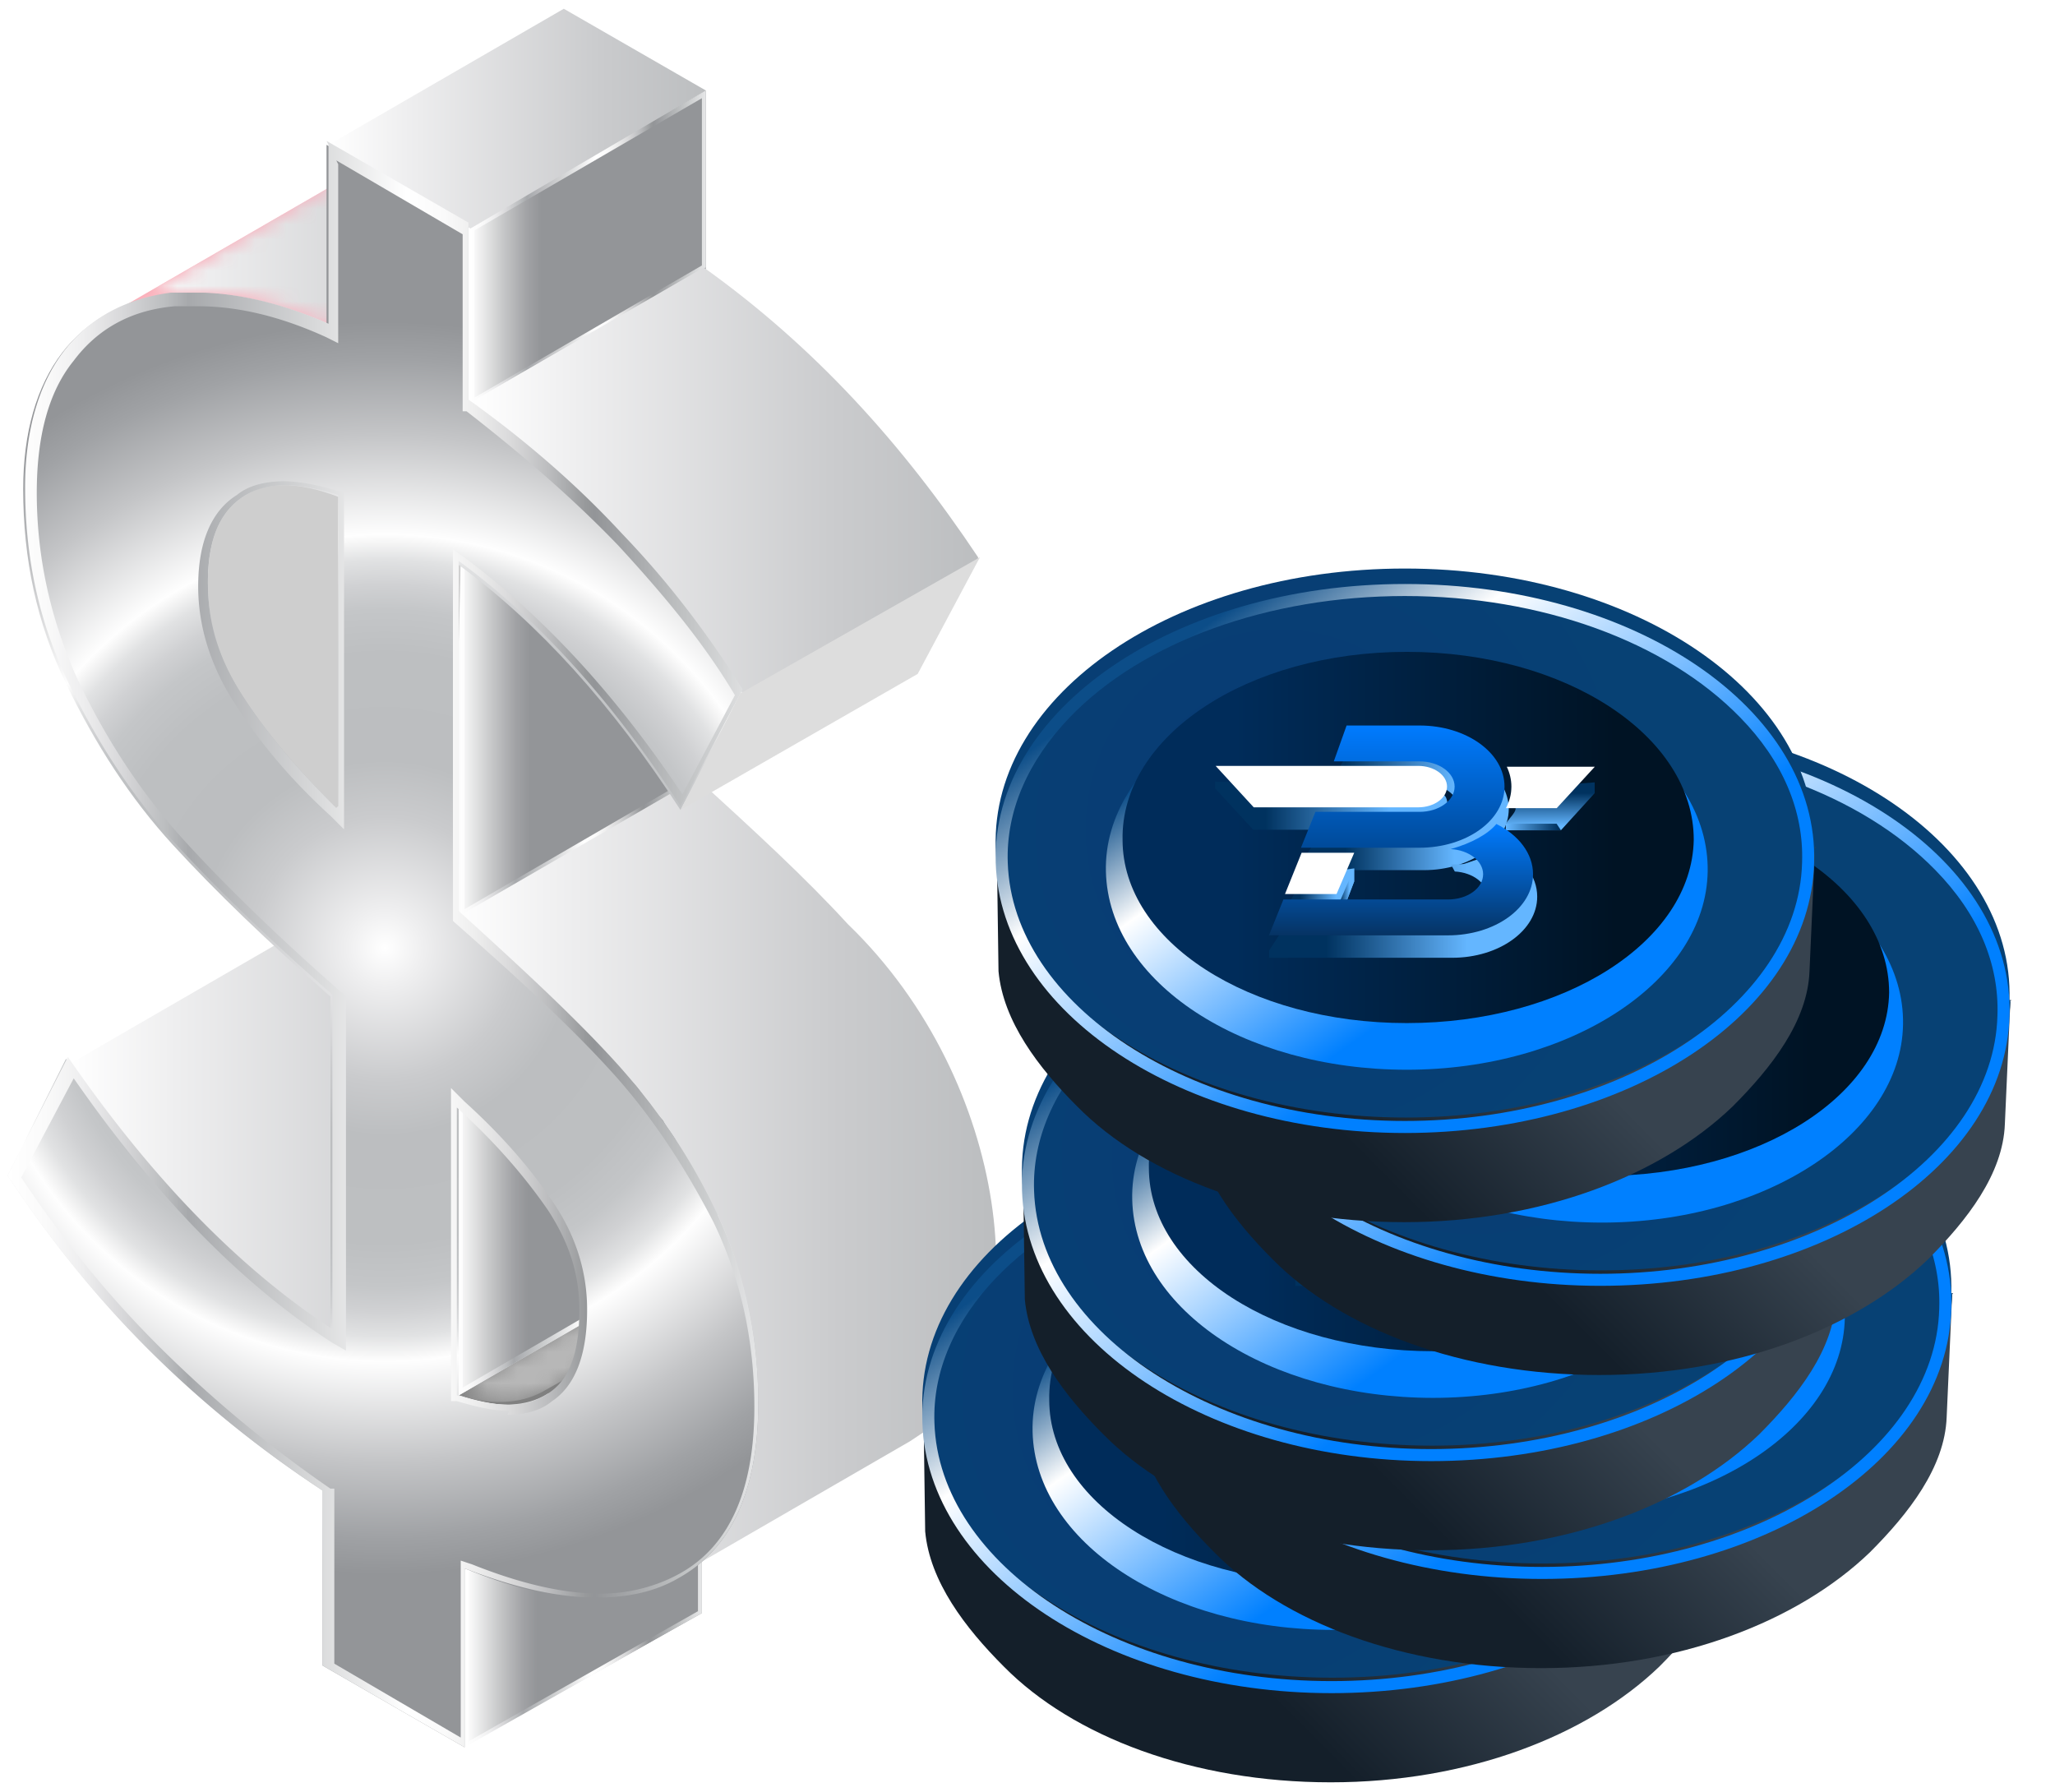 <svg width="133" height="116" fill="none" xmlns="http://www.w3.org/2000/svg"><path d="m30.035 101.46 15.387-8.638v11.579l-15.387 8.638V101.46z" fill="url(#a)"/><path d="M45.171 93.326v10.949l-14.847 8.423v-10.95l14.847-8.422zm.252-.504-15.35 8.674v11.579l15.35-8.674V92.822z" fill="url(#b)"/><path d="M19.119 84.512c.755.63 1.636 1.133 2.39 1.762l15.23-8.81c-.881-.503-1.636-1.133-2.391-1.762-.252-.252-.504-.378-.756-.63-.503-.377-1.132-.88-1.636-1.258-.63-.503-1.133-1.007-1.762-1.51l-1.888-1.888-.503-.504c-.504-.503-1.007-1.007-1.51-1.636l-.504-.503c-.63-.755-1.259-1.385-1.762-2.14 0-.126-.252-.252-.378-.503-.503-.63-1.006-1.259-1.51-2.014-.126-.252-.377-.504-.503-.63-.63-.755-1.133-1.636-1.762-2.517l-15.23 8.81c.63.882 1.133 1.763 1.763 2.518.125.252.377.503.503.63.503.628 1.007 1.384 1.51 2.013 0 .126.252.252.378.503.503.63 1.007 1.259 1.636 1.888l.252.252.503.503c.504.504 1.007 1.133 1.51 1.637l.504.503 1.888 1.888c.503.503 1.007.881 1.384 1.259 0 0 .252.125.252.251.504.504 1.133.881 1.636 1.259.252.252.504.377.756.63z" fill="url(#c)"/><path d="m50.46 81.491-15.247 8.91c-1.384.755-3.128.656-5.52-.1l15.23-8.81c2.39.755 4.279.755 5.537 0z" fill="gray"/><mask id="d" style="mask-type:luminance" maskUnits="userSpaceOnUse" x="29" y="81" width="22" height="10"><path d="m50.462 81.252-15.229 8.81c-1.384.755-3.146.755-5.538 0l15.23-8.81c2.39.755 4.279.755 5.537 0z" fill="#fff"/></mask><g mask="url(#d)"><path d="M44.924 81.49 29.695 90.3c2.392.756 4.301.446 5.56-.31l15.207-8.5c-1.384.756-3.146.756-5.538 0z" fill="#B7B7B7"/></g><path d="m29.694 71.68 15.23-8.81v18.627l-15.356 8.81.126-18.627z" fill="url(#e)"/><path d="M44.67 63.248v17.998l-14.725 8.558V71.806l14.726-8.558zm.252-.378-15.229 8.81v18.627l15.23-8.81V62.87z" fill="url(#f)"/><path d="m21.762 52.3 15.229-8.81-1.762-1.762c-.126-.252-.378-.377-.504-.63-.377-.377-.755-.88-1.132-1.258 0 0-.126-.251-.252-.251-.504-.504-.881-1.133-1.259-1.637 0 0 0-.125-.126-.251-.377-.504-.755-1.133-1.132-1.636-.252-.378-.504-.882-.755-1.26v-.25c-.252-.378-.378-.882-.504-1.26v-.251c-.126-.504-.252-.881-.377-1.385 0-.377-.126-.88-.252-1.258v-2.895c0-.252 0-.503.126-.755 0-.252.126-.504.251-.755v-.252c0-.126.126-.378.252-.503 0 0 0-.126.126-.252 0-.126.126-.252.252-.378l.126-.126c.251-.251.377-.377.629-.503h.126l-15.745 8.316s-2.018-.792-.125 0c-6.387 3.193.767 16.427 6.243 20.473l.565-.47z" fill="#CECECE"/><path d="M54.864 59.8c-2.643-2.895-6.041-6.042-10.069-9.692l-15.229 8.81c4.028 3.524 7.426 6.797 10.07 9.692.503.503.88 1.006 1.384 1.51.377.377.629.88 1.007 1.258.251.378.503.756.88 1.133.252.504.63.881.882 1.385.251.503.629 1.007.88 1.51l.378.755c.504.755.881 1.636 1.259 2.517.377.63.63 1.385.88 2.014 0 .126 0 .252.127.504.251.629.503 1.384.629 2.013v.252l.378 1.888v.503c0 .756.251 1.385.251 2.14V93.278c0 .378 0 .755-.125 1.133 0 .377-.126.755-.252 1.133 0 .251 0 .503-.126.629 0 .377-.252.755-.378 1.133 0 .126 0 .377-.126.503-.251.504-.503 1.007-.755 1.385l-.251.251c-.252.378-.504.63-.756 1.007l-.629.63s-.252.251-.378.251l-1.132.755 15.229-8.81 1.133-.755s.251-.252.377-.252l.504-.503c6.035-5.005 4.663-21.648-6.042-31.969z" fill="url(#g)"/><path d="m29.814 36.69 15.229-8.935-.126 22.655-15.23 8.81-.18-10.949.307-11.58z" fill="url(#h)"/><path d="M44.792 28.257v22.026L30.066 58.84V36.816l14.726-8.559zm.252-.503-15.23 8.81V59.22l15.23-8.81V27.754z" fill="url(#i)"/><path d="m6.914 20.455 15.23-8.81c1.132-.755 2.516-1.133 4.153-1.385 2.894-.377 6.293.252 10.194 1.888l-15.229 8.81c-3.776-1.636-7.174-2.265-10.194-1.887-1.51.251-2.895.629-4.154 1.384z" fill="url(#j)"/><mask id="k" style="mask-type:luminance" maskUnits="userSpaceOnUse" x="6" y="10" width="31" height="11"><path d="m6.92 20.456 15.229-8.81c1.133-.756 2.517-1.133 4.153-1.385 2.895-.378 6.293.252 10.195 1.888l-15.229 8.81c-3.776-1.636-7.174-2.265-10.195-1.888-1.51.252-2.894.63-4.153 1.384z" fill="#fff"/></mask><g mask="url(#k)"><path d="M26.302 10.26c-1.51.253-2.894.63-4.153 1.385l-15.23 8.81c1.134-.755 2.518-1.132 4.154-1.384 2.895-.378 6.293.252 10.195 1.888l15.23-8.81c-3.777-1.636-7.175-2.266-10.196-1.888z" fill="url(#l)"/></g><path d="m30.209 14.766 15.47-8.914v11.58l-15.47 8.787V14.766z" fill="url(#m)"/><path d="M45.427 6.355V17.18L30.7 25.738V14.914l14.726-8.559zm.251-.503-15.229 8.81v11.454l15.23-8.81V5.851z" fill="url(#n)"/><path d="M21.26 9.377 36.489.567l9.188 5.286-15.23 8.936-9.187-5.412z" fill="url(#o)"/><path d="m48.071 45 15.23-8.81v-.126c-4.882-7.322-10.57-13.62-17.756-18.753l-15.229 8.81c6.768 4.834 13.644 11.685 17.755 18.88z" fill="url(#p)"/><path d="M46.431 78.848c-1.762-3.775-4.027-7.048-6.67-9.942-2.644-2.895-6.042-6.042-10.07-9.692V36.56c5.161 3.776 9.944 9.062 14.349 15.859l4.027-7.552c-2.14-3.398-4.657-6.796-7.803-10.069-3.02-3.272-6.419-6.167-9.943-8.684V14.66l-9.188-5.286v11.579c-3.901-1.636-7.174-2.266-10.194-1.888-2.895.377-5.287 1.636-6.923 3.776C2.38 24.98 1.5 28 1.5 31.65c0 4.53.881 8.684 2.769 12.586 1.888 3.901 4.153 7.426 6.922 10.446 2.77 3.02 6.168 6.293 10.195 9.817v21.648c-6.167-4.027-11.83-9.943-17.117-17.62L.492 76.079c2.643 4.028 5.664 7.804 9.062 11.202 3.524 3.524 7.3 6.545 11.328 9.188v11.327l9.187 5.286v-11.579c5.79 2.392 10.32 2.517 13.845.63 3.398-1.888 5.16-5.664 5.16-11.328 0-4.405-.88-8.433-2.643-12.208v.251zM21.763 52.292c-2.644-2.643-4.657-5.035-6.168-7.426-1.51-2.391-2.14-4.657-2.14-7.174 0-2.769.756-4.53 2.266-5.538 1.51-1.007 3.524-1.007 6.167 0v20.138h-.125zM35.48 90.176c-1.384.88-3.272 1.007-5.79.126V71.674c2.644 2.392 4.532 4.657 5.916 6.671 1.385 2.14 2.014 4.153 2.014 6.419 0 2.769-.63 4.53-2.014 5.412h-.126z" fill="url(#q)"/><path d="m21.763 10.38 8.18 4.783V26.616h.252c3.398 2.643 6.797 5.538 9.817 8.684 2.895 3.147 5.538 6.293 7.552 9.692l-3.398 6.419c-4.28-6.42-8.936-11.454-13.97-15.23l-.882-.629v24.039l.126.126c4.153 3.65 7.426 6.67 10.069 9.566 2.643 2.894 4.783 6.167 6.67 9.817 1.762 3.65 2.643 7.677 2.643 11.957 0 5.412-1.636 9.061-4.908 10.824-1.385.755-3.147 1.258-5.034 1.258-2.392 0-5.16-.629-8.307-1.888l-.755-.252v11.454l-8.181-4.783V96.343h-.252a79.992 79.992 0 0 1-11.202-9.314c-3.398-3.398-6.293-7.048-8.81-10.824l3.398-6.419c5.16 7.426 10.699 13.215 16.74 17.117l.88.504V64.5l-.125-.126c-4.027-3.524-7.426-6.796-10.195-9.817-2.769-3.02-5.034-6.419-6.922-10.32-1.762-3.776-2.769-7.93-2.769-12.335 0-3.65.755-6.545 2.391-8.558 1.51-2.014 3.65-3.273 6.545-3.524h1.51c2.518 0 5.287.629 8.307 2.013l.755.378V10.632m.378 42.918V31.776h-.378c-1.258-.377-2.517-.629-3.524-.629-1.132 0-2.265.252-3.02.881-1.636 1.007-2.518 3.02-2.518 5.916 0 2.517.756 5.034 2.266 7.425 1.51 2.392 3.524 4.909 6.293 7.426l.881.881M32.838 91.56c1.133 0 2.14-.252 2.895-.881 1.51-1.007 2.266-3.02 2.266-5.916 0-2.265-.63-4.53-2.014-6.67-1.385-2.14-3.273-4.405-5.916-6.797l-.88-.88V90.678h.377c1.259.377 2.391.63 3.398.63M21.26 9.372v11.58c-3.146-1.385-6.041-2.014-8.558-2.014h-1.636c-2.895.377-5.287 1.636-6.923 3.775-1.636 2.14-2.517 5.16-2.517 8.81 0 4.532.88 8.685 2.769 12.587 1.888 3.901 4.153 7.425 6.922 10.446 2.77 3.02 6.167 6.293 10.195 9.817v21.648C15.344 81.995 9.68 76.08 4.394 68.402L.492 76.079c2.643 4.028 5.664 7.803 9.062 11.202 3.524 3.524 7.3 6.544 11.328 9.188v11.327l9.187 5.286v-11.579c3.273 1.259 6.042 1.888 8.559 1.888 2.014 0 3.776-.378 5.286-1.259 3.398-1.888 5.16-5.663 5.16-11.327 0-4.405-.88-8.433-2.643-12.209-1.762-3.776-4.027-7.048-6.67-9.943-2.644-2.894-6.042-6.04-10.07-9.69V36.306c5.161 3.776 9.944 9.062 14.349 15.859l4.027-7.552c-2.14-3.398-4.657-6.796-7.803-10.069-3.02-3.272-6.419-6.167-9.943-8.684V14.408L21.133 9.12l.126.252zm.504 42.919c-2.644-2.644-4.657-5.035-6.168-7.426-1.51-2.392-2.14-4.657-2.14-7.174 0-2.77.756-4.531 2.266-5.538.755-.504 1.762-.755 2.77-.755 1.006 0 2.139.252 3.397.629v20.138l-.125.126zM32.838 90.93c-.88 0-2.014-.252-3.272-.63V71.674c2.643 2.391 4.53 4.657 5.915 6.67 1.385 2.14 2.014 4.154 2.014 6.42 0 2.768-.63 4.53-2.014 5.412-.755.503-1.51.755-2.643.755z" fill="url(#r)"/><path d="m47.915 44.875 15.507-8.812-4.028 7.551-15.355 8.81 3.876-7.55z" fill="#DDD"/><path d="m112.724 91.083-.359 8.029c-.12 3.235-2.457 6.231-4.973 8.748-4.674 4.493-12.403 7.489-21.27 7.489-8.868 0-16.658-2.936-21.151-7.489-2.517-2.517-4.794-5.513-5.093-8.748l-.12-8.568 2.097 3.894c3.355-6.65 12.942-11.444 24.266-11.444 11.325 0 20.731 4.793 24.267 11.444l2.396-3.355h-.06z" fill="url(#s)"/><path d="M112.723 91.082c-.299 9.707-12.103 17.496-26.483 17.496s-26.243-7.729-26.543-17.496c-.3-9.886 11.564-18.034 26.483-18.034 14.92 0 26.783 8.148 26.483 18.034h.06z" fill="url(#t)"/><g filter="url(#u)"><path d="M105.775 90.662c-.12 7.07-8.868 12.823-19.473 12.823-10.605 0-19.293-5.632-19.473-12.823-.18-7.19 8.568-13.121 19.473-13.121s19.593 5.931 19.473 13.121z" fill="url(#v)"/></g><path d="M104.874 90.602c-.12 6.591-8.388 11.864-18.574 11.864-10.186 0-18.394-5.273-18.394-11.864-.12-6.71 8.088-12.163 18.394-12.163s18.574 5.453 18.574 12.163z" fill="url(#w)"/><g filter="url(#x)"><path d="M86.18 73.826c8.808 0 16.897 2.936 21.69 7.85 2.756 2.816 4.134 6.051 4.015 9.406-.24 9.228-11.804 16.717-25.705 16.717-13.9 0-25.405-7.489-25.704-16.717-.12-3.355 1.318-6.59 4.014-9.406 4.734-4.914 12.882-7.85 21.69-7.85zm0-.778c-14.92 0-26.783 8.208-26.483 18.034.3 9.707 12.103 17.496 26.483 17.496s26.244-7.729 26.483-17.496c.3-9.886-11.563-18.034-26.483-18.034z" fill="url(#y)"/></g><g filter="url(#z)"><path d="M87.083 88.954H76.362l-2.465-2.681v-.437l13.186.436c.717 0 1.4.098 1.712.524.136.187.154.592.154.817 0 .74-.836 1.341-1.866 1.341z" fill="url(#A)"/><path d="M93.043 86.306c.193.404.298.837.298 1.287 0 .248-.417.63-.621.956 0 0 0 .44-.02.44h3.574l2.187-2.405v-.697l-5.418.42z" fill="url(#B)"/><path d="m96.275 88.986-.28-.422h-3.288v.422h3.568z" fill="url(#C)"/><path d="m82.676 83.659-1.095 1.884v.437h5.814c1.255 0 2.273.731 2.273 1.633s-1.018 1.634-2.273 1.634h-6.736l-1.206 1.878v.443h7.942c3.04 0 5.503-1.77 5.503-3.955 0-2.184-2.464-3.954-5.503-3.954h-4.719z" fill="url(#D)"/><path d="m79.762 91.895 3.134-.442v.855l-.872 2.255h-3.598v-.466l1.336-2.202z" fill="url(#E)"/><path d="m82.019 94.594-.273-.479 1.143-2.66v.844l-.87 2.295z" fill="url(#F)"/><path d="M92.367 90.032c-.451.546-1.263.753-2.346 1.127-.114.04-.74.023-.86.059 0 0 .151.256.245.438 1.176.062 2.103.767 2.103 1.628 0 .903-1.017 1.634-2.272 1.634H78.584l-1.195 1.855v.466h11.848c3.039 0 5.503-1.77 5.503-3.955 0-1.348-.94-2.538-2.373-3.252z" fill="url(#G)"/></g><path d="M87.032 88.502H76.387l-2.465-2.681h13.11c1.03 0 1.866.6 1.866 1.34 0 .741-.835 1.341-1.866 1.341zM92.766 85.876c.192.403.298.836.298 1.286 0 .492-.125.962-.353 1.396h3.286l2.465-2.682h-5.697z" fill="#fff"/><path d="m82.396 83.208-.828 2.321h5.546c1.255 0 2.273.731 2.273 1.634 0 .901-1.017 1.633-2.273 1.633H80.38l-.936 2.321h7.671c3.04 0 5.503-1.77 5.503-3.954 0-2.185-2.463-3.955-5.503-3.955h-4.718z" fill="url(#H)"/><path d="M79.486 91.445h3.406l-1.144 2.668h-3.336l1.074-2.668z" fill="#fff"/><path d="M92.088 89.581c-.53.642-1.595 1.248-2.961 1.624 1.176.063 2.103.767 2.103 1.629 0 .902-1.017 1.633-2.273 1.633H78.305l-.936 2.321h11.588c3.04 0 5.503-1.77 5.503-3.954 0-1.348-.938-2.539-2.372-3.253z" fill="url(#I)"/><path d="m126.347 83.692-.359 8.03c-.12 3.235-2.457 6.23-4.973 8.747-4.674 4.494-12.403 7.49-21.27 7.49-8.868 0-16.658-2.936-21.151-7.49-2.517-2.516-4.794-5.512-5.093-8.748l-.12-8.568 2.097 3.895c3.355-6.651 12.942-11.444 24.266-11.444 11.325 0 20.732 4.793 24.267 11.444l2.396-3.356h-.06z" fill="url(#J)"/><path d="M126.346 83.692c-.299 9.707-12.103 17.496-26.483 17.496S73.62 93.458 73.32 83.692c-.3-9.886 11.564-18.035 26.483-18.035 14.92 0 26.783 8.149 26.484 18.035h.059z" fill="url(#K)"/><g filter="url(#L)"><path d="M119.398 83.272c-.12 7.07-8.868 12.822-19.473 12.822-10.605 0-19.293-5.632-19.473-12.822-.18-7.19 8.568-13.122 19.473-13.122s19.593 5.932 19.473 13.122z" fill="url(#M)"/></g><path d="M118.497 83.212c-.12 6.59-8.388 11.863-18.574 11.863-10.186 0-18.394-5.272-18.394-11.863-.12-6.71 8.088-12.163 18.394-12.163s18.574 5.452 18.574 12.163z" fill="url(#N)"/><g filter="url(#O)"><path d="M99.803 66.436c8.808 0 16.897 2.936 21.69 7.85 2.756 2.816 4.134 6.051 4.015 9.406-.24 9.228-11.804 16.717-25.705 16.717-13.9 0-25.404-7.49-25.704-16.717-.12-3.355 1.318-6.59 4.014-9.407 4.734-4.913 12.883-7.849 21.69-7.849zm0-.779c-14.919 0-26.783 8.209-26.483 18.035.3 9.707 12.103 17.496 26.483 17.496s26.244-7.73 26.484-17.496c.299-9.886-11.564-18.035-26.484-18.035z" fill="url(#P)"/></g><g filter="url(#Q)"><path d="M100.708 81.564H89.987l-2.465-2.682v-.437l13.186.437c.717 0 1.4.097 1.712.524.136.186.154.592.154.817 0 .74-.836 1.34-1.866 1.34z" fill="url(#R)"/><path d="M106.668 78.916c.193.403.298.836.298 1.286 0 .249-.417.63-.621.956 0 0 0 .44-.021.44h3.575l2.187-2.404v-.697l-5.418.419z" fill="url(#S)"/><path d="m109.9 81.596-.279-.422h-3.289v.422h3.568z" fill="url(#T)"/><path d="m96.301 76.268-1.095 1.885v.436h5.814c1.255 0 2.273.731 2.273 1.634 0 .902-1.018 1.633-2.273 1.633h-6.736l-1.206 1.878v.443h7.942c3.039 0 5.503-1.77 5.503-3.954s-2.464-3.955-5.503-3.955h-4.719z" fill="url(#U)"/><path d="m93.387 84.504 3.134-.441v.855l-.872 2.254H92.05v-.465l1.336-2.203z" fill="url(#V)"/><path d="m95.644 87.203-.273-.478 1.143-2.66v.843l-.87 2.295z" fill="url(#W)"/><path d="M105.992 82.642c-.451.546-1.263.752-2.346 1.127-.114.04-.74.022-.86.058 0 0 .151.256.245.439 1.176.062 2.103.767 2.103 1.628 0 .902-1.017 1.633-2.272 1.633H92.209l-1.195 1.855v.467h11.848c3.039 0 5.503-1.77 5.503-3.955 0-1.348-.939-2.538-2.373-3.252z" fill="url(#X)"/></g><path d="M100.654 81.112H90.008l-2.465-2.681h13.111c1.03 0 1.865.6 1.865 1.34 0 .741-.835 1.341-1.865 1.341zM106.387 78.486c.193.403.298.836.298 1.286 0 .492-.125.962-.353 1.396h3.286l2.465-2.682h-5.696z" fill="#fff"/><path d="m96.017 75.818-.828 2.321h5.546c1.256 0 2.273.731 2.273 1.633s-1.017 1.634-2.273 1.634H94l-.936 2.321h7.671c3.04 0 5.504-1.77 5.504-3.955-.001-2.184-2.464-3.954-5.504-3.954h-4.718z" fill="url(#Y)"/><path d="M93.107 84.055h3.406l-1.144 2.668h-3.336l1.074-2.668z" fill="#fff"/><path d="M105.709 82.192c-.531.641-1.595 1.248-2.961 1.624 1.176.062 2.103.767 2.103 1.628 0 .902-1.017 1.633-2.273 1.633H91.926L90.99 89.4h11.588c3.04 0 5.503-1.77 5.503-3.955 0-1.348-.938-2.538-2.372-3.252z" fill="url(#Z)"/><path d="m119.174 76.066-.36 8.029c-.12 3.235-2.457 6.231-4.973 8.748-4.674 4.493-12.403 7.489-21.27 7.489-8.868 0-16.657-2.936-21.151-7.49-2.517-2.516-4.794-5.512-5.093-8.747l-.12-8.569 2.097 3.895c3.355-6.65 12.942-11.444 24.266-11.444 11.325 0 20.732 4.793 24.267 11.444l2.396-3.355h-.059z" fill="url(#aa)"/><path d="M119.173 76.066c-.3 9.706-12.104 17.495-26.484 17.495-14.38 0-26.243-7.729-26.543-17.495-.3-9.887 11.564-18.035 26.483-18.035 14.92 0 26.783 8.148 26.484 18.035h.06z" fill="url(#ab)"/><g filter="url(#ac)"><path d="M112.224 75.646c-.12 7.07-8.868 12.822-19.473 12.822-10.605 0-19.293-5.632-19.473-12.822-.18-7.19 8.568-13.122 19.473-13.122s19.593 5.932 19.473 13.122z" fill="url(#ad)"/></g><path d="M111.324 75.585c-.12 6.591-8.389 11.864-18.575 11.864s-18.394-5.273-18.394-11.864c-.12-6.71 8.089-12.163 18.394-12.163 10.306 0 18.575 5.453 18.575 12.163z" fill="url(#ae)"/><g filter="url(#af)"><path d="M92.63 58.81c8.807 0 16.896 2.935 21.689 7.849 2.757 2.816 4.135 6.051 4.015 9.407-.24 9.227-11.804 16.716-25.705 16.716-13.9 0-25.404-7.49-25.704-16.716-.12-3.356 1.318-6.591 4.014-9.407 4.734-4.914 12.883-7.85 21.69-7.85zm0-.78c-14.92 0-26.783 8.21-26.484 18.036.3 9.706 12.103 17.495 26.483 17.495s26.244-7.729 26.484-17.495c.299-9.887-11.564-18.035-26.484-18.035z" fill="url(#ag)"/></g><g filter="url(#ah)"><path d="M93.532 73.938H82.811l-2.465-2.682v-.437l13.186.437c.717 0 1.4.097 1.712.524.136.186.154.592.154.817 0 .74-.836 1.34-1.866 1.34z" fill="url(#ai)"/><path d="M99.492 71.29c.193.403.298.836.298 1.286 0 .249-.417.63-.621.956 0 0 0 .44-.02.44h3.574l2.188-2.404v-.697l-5.419.419z" fill="url(#aj)"/><path d="m102.724 73.97-.279-.422h-3.289v.422h3.568z" fill="url(#ak)"/><path d="m89.124 68.642-1.095 1.885v.436h5.813c1.255 0 2.273.732 2.273 1.634 0 .902-1.017 1.633-2.273 1.633h-6.736L85.9 76.108v.444h7.942c3.04 0 5.503-1.771 5.503-3.955s-2.464-3.955-5.503-3.955h-4.718z" fill="url(#al)"/><path d="m86.211 76.879 3.134-.442v.855l-.872 2.255h-3.598v-.466l1.336-2.202z" fill="url(#am)"/><path d="m88.468 79.577-.273-.478 1.143-2.66v.844l-.87 2.294z" fill="url(#an)"/><path d="M98.817 75.016c-.452.546-1.264.752-2.347 1.127-.114.04-.74.022-.86.058 0 0 .152.256.245.438 1.176.063 2.104.767 2.104 1.629 0 .902-1.018 1.633-2.273 1.633H85.033l-1.195 1.855v.466h11.848c3.039 0 5.503-1.77 5.503-3.954 0-1.348-.939-2.539-2.372-3.252z" fill="url(#ao)"/></g><path d="M93.48 73.486H82.834l-2.465-2.682h13.11c1.031 0 1.867.6 1.867 1.34 0 .741-.836 1.342-1.866 1.342zM99.213 70.859c.193.403.298.836.298 1.287 0 .49-.125.96-.353 1.395h3.286l2.465-2.682h-5.696z" fill="#fff"/><path d="m88.843 68.19-.828 2.322h5.547c1.255 0 2.273.731 2.273 1.634 0 .902-1.018 1.633-2.273 1.633h-6.736l-.935 2.321h7.67c3.04 0 5.504-1.77 5.504-3.954S96.6 68.19 93.562 68.19h-4.719z" fill="url(#ap)"/><path d="M85.933 76.428h3.406l-1.144 2.668H84.86l1.074-2.668z" fill="#fff"/><path d="M98.535 74.564c-.53.642-1.594 1.249-2.961 1.624 1.176.063 2.103.767 2.103 1.629 0 .902-1.017 1.633-2.273 1.633H84.752l-.936 2.321h11.588c3.04 0 5.504-1.77 5.504-3.954 0-1.348-.94-2.539-2.373-3.253z" fill="url(#aq)"/><path d="m130.115 64.722-.36 8.029c-.119 3.235-2.456 6.231-4.973 8.748-4.673 4.493-12.402 7.49-21.27 7.49s-16.657-2.937-21.15-7.49c-2.517-2.517-4.794-5.513-5.094-8.748l-.12-8.568 2.098 3.894c3.355-6.65 12.942-11.444 24.266-11.444 11.324 0 20.731 4.793 24.266 11.444l2.397-3.355h-.06z" fill="url(#ar)"/><path d="M130.114 64.721c-.3 9.707-12.103 17.496-26.483 17.496s-26.244-7.73-26.543-17.496c-.3-9.886 11.564-18.035 26.483-18.035s26.783 8.15 26.483 18.035h.06z" fill="url(#as)"/><g filter="url(#at)"><path d="M123.165 64.301c-.119 7.07-8.867 12.823-19.473 12.823-10.605 0-19.293-5.633-19.472-12.823-.18-7.19 8.568-13.121 19.472-13.121 10.905 0 19.593 5.931 19.473 13.121z" fill="url(#au)"/></g><path d="M122.265 64.24c-.12 6.592-8.388 11.865-18.574 11.865-10.186 0-18.395-5.273-18.395-11.864-.12-6.71 8.089-12.163 18.395-12.163 10.305 0 18.574 5.452 18.574 12.163z" fill="url(#av)"/><g filter="url(#aw)"><path d="M103.571 47.465c8.808 0 16.896 2.936 21.69 7.85 2.756 2.816 4.134 6.051 4.014 9.406-.24 9.228-11.803 16.717-25.704 16.717-13.9 0-25.405-7.49-25.704-16.717-.12-3.355 1.318-6.59 4.014-9.407 4.733-4.913 12.882-7.849 21.69-7.849zm0-.779c-14.92 0-26.783 8.21-26.483 18.035.3 9.707 12.103 17.496 26.483 17.496s26.243-7.73 26.483-17.496c.3-9.886-11.564-18.035-26.483-18.035z" fill="url(#ax)"/></g><g filter="url(#ay)"><path d="M104.481 62.593h-10.72l-2.466-2.682v-.436l13.186.436c.718 0 1.4.097 1.712.524.136.186.154.592.154.817 0 .74-.835 1.341-1.866 1.341z" fill="url(#az)"/><path d="M110.441 59.945c.193.403.298.837.298 1.287 0 .248-.417.63-.621.955 0 0 0 .44-.02.44h3.575l2.187-2.404v-.697l-5.419.42z" fill="url(#aA)"/><path d="m113.674 62.626-.28-.423h-3.289v.423h3.569z" fill="url(#aB)"/><path d="m100.075 57.297-1.095 1.885v.437h5.813c1.255 0 2.273.73 2.273 1.633 0 .902-1.017 1.633-2.273 1.633h-6.735l-1.206 1.878v.444h7.941c3.039 0 5.503-1.77 5.503-3.955 0-2.184-2.464-3.955-5.503-3.955h-4.718z" fill="url(#aC)"/><path d="m97.16 65.534 3.134-.442v.855l-.872 2.255h-3.598v-.465l1.336-2.203z" fill="url(#aD)"/><path d="m99.417 68.233-.273-.48 1.143-2.659v.844l-.87 2.295z" fill="url(#aE)"/><path d="M109.766 63.67c-.452.547-1.264.753-2.346 1.128-.115.04-.741.023-.86.059 0 0 .151.256.244.438 1.176.062 2.104.767 2.104 1.628 0 .902-1.018 1.634-2.273 1.634H95.982l-1.195 1.855v.466h11.848c3.039 0 5.503-1.77 5.503-3.955 0-1.348-.939-2.538-2.372-3.252z" fill="url(#aF)"/></g><path d="M104.433 62.142H93.787l-2.465-2.681h13.111c1.03 0 1.866.6 1.866 1.34 0 .741-.836 1.341-1.866 1.341zM110.166 59.515c.193.404.298.837.298 1.287 0 .491-.125.961-.353 1.395h3.286l2.466-2.682h-5.697z" fill="#fff"/><path d="m99.798 56.847-.828 2.322h5.547c1.255 0 2.273.73 2.273 1.633 0 .902-1.018 1.633-2.273 1.633h-6.736l-.935 2.322h7.671c3.039 0 5.503-1.77 5.503-3.955-.001-2.184-2.464-3.955-5.503-3.955h-4.719z" fill="url(#aG)"/><path d="M96.887 65.084h3.405l-1.144 2.668h-3.335l1.074-2.668z" fill="#fff"/><path d="M109.489 63.22c-.531.642-1.595 1.25-2.962 1.625 1.176.062 2.104.767 2.104 1.628 0 .902-1.018 1.634-2.273 1.634H95.705l-.936 2.32h11.589c3.039 0 5.503-1.77 5.503-3.954 0-1.348-.939-2.538-2.372-3.252z" fill="url(#aH)"/><path d="m117.47 54.83-.359 8.03c-.12 3.235-2.457 6.23-4.973 8.747-4.674 4.494-12.403 7.49-21.27 7.49-8.868 0-16.658-2.936-21.151-7.49-2.517-2.516-4.794-5.512-5.093-8.748l-.12-8.568 2.097 3.895c3.355-6.651 12.942-11.444 24.266-11.444 11.325 0 20.732 4.793 24.267 11.444l2.396-3.355h-.06z" fill="url(#aI)"/><path d="M117.469 54.83c-.299 9.707-12.103 17.496-26.483 17.496s-26.243-7.73-26.543-17.496c-.3-9.886 11.564-18.035 26.483-18.035 14.92 0 26.783 8.149 26.484 18.035h.059z" fill="url(#aJ)"/><g filter="url(#aK)"><path d="M110.521 54.41c-.12 7.07-8.868 12.822-19.473 12.822-10.605 0-19.293-5.632-19.473-12.822-.18-7.19 8.568-13.122 19.473-13.122s19.593 5.932 19.473 13.122z" fill="url(#aL)"/></g><path d="M109.62 54.35c-.119 6.59-8.388 11.863-18.574 11.863-10.186 0-18.394-5.273-18.394-11.863-.12-6.711 8.088-12.163 18.394-12.163s18.574 5.452 18.574 12.163z" fill="url(#aM)"/><g filter="url(#aN)"><path d="M90.926 37.574c8.808 0 16.897 2.936 21.69 7.85 2.756 2.815 4.134 6.05 4.015 9.406-.24 9.227-11.804 16.717-25.705 16.717-13.9 0-25.404-7.49-25.704-16.717-.12-3.355 1.318-6.59 4.014-9.407 4.734-4.913 12.882-7.849 21.69-7.849zm0-.779c-14.919 0-26.782 8.209-26.483 18.035.3 9.707 12.103 17.496 26.483 17.496s26.244-7.73 26.484-17.496c.299-9.886-11.564-18.035-26.484-18.035z" fill="url(#aO)"/></g><g filter="url(#aP)"><path d="M91.83 52.7H81.11l-2.466-2.68v-.438l13.187.437c.717 0 1.4.097 1.712.524.136.186.154.592.154.817 0 .74-.836 1.34-1.866 1.34z" fill="url(#aQ)"/><path d="M97.79 50.053c.194.403.299.836.299 1.287 0 .248-.417.629-.621.955 0 0 0 .44-.02.44h3.574l2.187-2.404v-.697l-5.418.419z" fill="url(#aR)"/><path d="m101.023 52.733-.279-.422h-3.289v.422h3.568z" fill="url(#aS)"/><path d="M87.424 47.405 86.33 49.29v.436h5.814c1.255 0 2.273.732 2.273 1.634 0 .902-1.018 1.633-2.273 1.633h-6.736l-1.206 1.878v.444h7.942c3.04 0 5.503-1.771 5.503-3.955s-2.464-3.955-5.503-3.955h-4.719z" fill="url(#aT)"/><path d="m84.51 55.642 3.134-.442v.855l-.872 2.255h-3.598v-.466l1.336-2.203z" fill="url(#aU)"/><path d="m86.767 58.34-.273-.478 1.143-2.66v.843l-.87 2.295z" fill="url(#aV)"/><path d="M97.115 53.779c-.451.546-1.263.752-2.346 1.127-.114.04-.74.022-.86.059 0 0 .151.255.245.438 1.176.062 2.103.767 2.103 1.628 0 .902-1.017 1.633-2.272 1.633H83.332l-1.195 1.855v.467h11.848c3.039 0 5.503-1.77 5.503-3.955 0-1.348-.94-2.538-2.373-3.252z" fill="url(#aW)"/></g><path d="M91.786 52.248H81.141l-2.465-2.681h13.11c1.03 0 1.866.6 1.866 1.34 0 .741-.835 1.342-1.866 1.342zM97.52 49.622c.192.403.298.836.298 1.286 0 .492-.126.962-.353 1.396h3.286l2.465-2.682h-5.697z" fill="#fff"/><path d="m87.152 46.954-.829 2.321h5.547c1.255 0 2.273.731 2.273 1.633s-1.017 1.634-2.273 1.634h-6.735l-.936 2.321h7.671c3.04 0 5.503-1.77 5.503-3.955 0-2.184-2.464-3.954-5.503-3.954h-4.718z" fill="url(#aX)"/><path d="M84.24 55.19h3.406l-1.144 2.669h-3.336l1.074-2.668z" fill="#fff"/><path d="M96.846 53.327c-.53.642-1.595 1.248-2.962 1.624 1.177.063 2.104.767 2.104 1.629 0 .902-1.017 1.633-2.273 1.633H83.062l-.935 2.321h11.588c3.04 0 5.503-1.77 5.503-3.954 0-1.348-.939-2.539-2.372-3.253z" fill="url(#aY)"/><defs><linearGradient id="R" x1="90.778" y1="81.301" x2="98.822" y2="81.301" gradientUnits="userSpaceOnUse"><stop stop-color="#00325F"/><stop offset="1" stop-color="#64B6FF"/></linearGradient><linearGradient id="aY" x1="90.672" y1="53.327" x2="90.672" y2="60.534" gradientUnits="userSpaceOnUse"><stop stop-color="#007BFF"/><stop offset="1" stop-color="#063363"/></linearGradient><linearGradient id="aX" x1="90.786" y1="46.954" x2="90.786" y2="54.863" gradientUnits="userSpaceOnUse"><stop stop-color="#007BFF"/><stop offset="1" stop-color="#004A99"/></linearGradient><linearGradient id="aW" x1="85.835" y1="60.378" x2="94.968" y2="60.378" gradientUnits="userSpaceOnUse"><stop stop-color="#00325F"/><stop offset="1" stop-color="#64B6FF"/></linearGradient><linearGradient id="aV" x1="86.725" y1="58.056" x2="87.335" y2="58.056" gradientUnits="userSpaceOnUse"><stop stop-color="#00325F"/><stop offset="1" stop-color="#64B6FF"/></linearGradient><linearGradient id="aU" x1="84.126" y1="58.047" x2="86.48" y2="58.047" gradientUnits="userSpaceOnUse"><stop stop-color="#00325F"/><stop offset="1" stop-color="#64B6FF"/></linearGradient><linearGradient id="aT" x1="87.067" y1="54.648" x2="94.144" y2="54.648" gradientUnits="userSpaceOnUse"><stop stop-color="#00325F"/><stop offset="1" stop-color="#64B6FF"/></linearGradient><linearGradient id="aS" x1="100.835" y1="52.517" x2="97.49" y2="52.423" gradientUnits="userSpaceOnUse"><stop stop-color="#00325F"/><stop offset="1" stop-color="#64B6FF"/></linearGradient><linearGradient id="aR" x1="101.698" y1="50.33" x2="101.709" y2="52.474" gradientUnits="userSpaceOnUse"><stop stop-color="#00325F"/><stop offset="1" stop-color="#64B6FF"/></linearGradient><linearGradient id="aQ" x1="81.901" y1="52.438" x2="89.945" y2="52.438" gradientUnits="userSpaceOnUse"><stop stop-color="#00325F"/><stop offset="1" stop-color="#64B6FF"/></linearGradient><linearGradient id="aO" x1="78.284" y1="36.675" x2="103.089" y2="71.607" gradientUnits="userSpaceOnUse"><stop offset=".05" stop-color="#0C4D88"/><stop offset=".27" stop-color="#fff"/><stop offset=".74" stop-color="#0080FF"/></linearGradient><linearGradient id="aM" x1="72.652" y1="54.23" x2="121.184" y2="54.23" gradientUnits="userSpaceOnUse"><stop offset=".15" stop-color="#002C5A"/><stop offset=".657" stop-color="#001324"/></linearGradient><linearGradient id="aL" x1="81.752" y1="41.201" x2="99.824" y2="66.824" gradientUnits="userSpaceOnUse"><stop offset=".05" stop-color="#0C4D88"/><stop offset=".27" stop-color="#fff"/><stop offset=".74" stop-color="#0080FF"/></linearGradient><linearGradient id="aI" x1="81.58" y1="69.63" x2="96.2" y2="55.07" gradientUnits="userSpaceOnUse"><stop offset=".05" stop-color="#141F2A"/><stop offset=".74" stop-color="#37434F"/></linearGradient><linearGradient id="aH" x1="103.315" y1="63.221" x2="103.315" y2="70.428" gradientUnits="userSpaceOnUse"><stop stop-color="#007BFF"/><stop offset="1" stop-color="#063363"/></linearGradient><linearGradient id="a" x1="30.193" y1="103.017" x2="45.422" y2="103.017" gradientUnits="userSpaceOnUse"><stop stop-color="#fff"/><stop offset=".14" stop-color="#C6C7C8"/><stop offset=".24" stop-color="#A1A2A5"/><stop offset=".3" stop-color="#939598"/><stop offset=".9" stop-color="#939598"/><stop offset="1" stop-color="#939598"/></linearGradient><linearGradient id="b" x1="30.194" y1="103.017" x2="45.423" y2="103.017" gradientUnits="userSpaceOnUse"><stop stop-color="#fff"/><stop offset=".05" stop-color="#FAFAFA"/><stop offset=".1" stop-color="#EEEEEF"/><stop offset=".15" stop-color="#D9D9DB"/><stop offset=".21" stop-color="#BBBDBF"/><stop offset=".24" stop-color="#A7A9AC"/><stop offset=".41" stop-color="#D8D9DA"/><stop offset=".53" stop-color="#fff"/><stop offset=".58" stop-color="#FAFAFA"/><stop offset=".62" stop-color="#EEE"/><stop offset=".67" stop-color="#D9D9DA"/><stop offset=".72" stop-color="#BBBCBE"/><stop offset=".77" stop-color="#96989A"/><stop offset=".78" stop-color="#939598"/><stop offset=".91" stop-color="#C4C6C7"/><stop offset="1" stop-color="#E6E7E8"/></linearGradient><linearGradient id="c" x1="4.519" y1="73.059" x2="36.865" y2="73.059" gradientUnits="userSpaceOnUse"><stop stop-color="#fff"/><stop offset=".2" stop-color="#EFEFF0"/><stop offset=".72" stop-color="#CACBCD"/><stop offset="1" stop-color="#BCBEC0"/></linearGradient><linearGradient id="e" x1="29.568" y1="76.589" x2="44.923" y2="76.589" gradientUnits="userSpaceOnUse"><stop stop-color="#fff"/><stop offset=".14" stop-color="#C6C7C8"/><stop offset=".24" stop-color="#A1A2A5"/><stop offset=".3" stop-color="#939598"/><stop offset=".9" stop-color="#939598"/><stop offset="1" stop-color="#939598"/></linearGradient><linearGradient id="f" x1="29.567" y1="76.589" x2="44.922" y2="76.589" gradientUnits="userSpaceOnUse"><stop stop-color="#fff"/><stop offset=".05" stop-color="#FAFAFA"/><stop offset=".1" stop-color="#EEEEEF"/><stop offset=".15" stop-color="#D9D9DB"/><stop offset=".21" stop-color="#BBBDBF"/><stop offset=".24" stop-color="#A7A9AC"/><stop offset=".41" stop-color="#D8D9DA"/><stop offset=".53" stop-color="#fff"/><stop offset=".58" stop-color="#FAFAFA"/><stop offset=".62" stop-color="#EEE"/><stop offset=".67" stop-color="#D9D9DA"/><stop offset=".72" stop-color="#BBBCBE"/><stop offset=".77" stop-color="#96989A"/><stop offset=".78" stop-color="#939598"/><stop offset=".91" stop-color="#C4C6C7"/><stop offset="1" stop-color="#E6E7E8"/></linearGradient><linearGradient id="g" x1="29.315" y1="76.287" x2="64.052" y2="76.287" gradientUnits="userSpaceOnUse"><stop stop-color="#fff"/><stop offset=".2" stop-color="#EFEFF0"/><stop offset=".72" stop-color="#CACBCD"/><stop offset="1" stop-color="#BCBEC0"/></linearGradient><linearGradient id="h" x1="29.688" y1="43.487" x2="45.043" y2="43.487" gradientUnits="userSpaceOnUse"><stop stop-color="#fff"/><stop offset=".14" stop-color="#C6C7C8"/><stop offset=".24" stop-color="#A1A2A5"/><stop offset=".3" stop-color="#939598"/><stop offset=".9" stop-color="#939598"/><stop offset="1" stop-color="#939598"/></linearGradient><linearGradient id="i" x1="29.689" y1="43.486" x2="45.044" y2="43.486" gradientUnits="userSpaceOnUse"><stop stop-color="#fff"/><stop offset=".05" stop-color="#FAFAFA"/><stop offset=".1" stop-color="#EEEEEF"/><stop offset=".15" stop-color="#D9D9DB"/><stop offset=".21" stop-color="#BBBDBF"/><stop offset=".24" stop-color="#A7A9AC"/><stop offset=".41" stop-color="#D8D9DA"/><stop offset=".53" stop-color="#fff"/><stop offset=".58" stop-color="#FAFAFA"/><stop offset=".62" stop-color="#EEE"/><stop offset=".67" stop-color="#D9D9DA"/><stop offset=".72" stop-color="#BBBCBE"/><stop offset=".77" stop-color="#96989A"/><stop offset=".78" stop-color="#939598"/><stop offset=".91" stop-color="#C4C6C7"/><stop offset="1" stop-color="#E6E7E8"/></linearGradient><linearGradient id="j" x1="6.914" y1="15.547" x2="36.491" y2="15.547" gradientUnits="userSpaceOnUse"><stop stop-color="#FB98A5"/><stop offset=".99" stop-color="#FFC4D6"/></linearGradient><linearGradient id="l" x1="6.92" y1="15.547" x2="36.497" y2="15.547" gradientUnits="userSpaceOnUse"><stop stop-color="#fff"/><stop offset=".2" stop-color="#EFEFF0"/><stop offset=".72" stop-color="#CACBCD"/><stop offset="1" stop-color="#BCBEC0"/></linearGradient><linearGradient id="m" x1="30.45" y1="16.047" x2="45.679" y2="16.047" gradientUnits="userSpaceOnUse"><stop stop-color="#fff"/><stop offset=".14" stop-color="#C6C7C8"/><stop offset=".24" stop-color="#A1A2A5"/><stop offset=".3" stop-color="#939598"/><stop offset=".9" stop-color="#939598"/><stop offset="1" stop-color="#939598"/></linearGradient><linearGradient id="n" x1="30.449" y1="16.047" x2="45.678" y2="16.047" gradientUnits="userSpaceOnUse"><stop stop-color="#fff"/><stop offset=".05" stop-color="#FAFAFA"/><stop offset=".1" stop-color="#EEEEEF"/><stop offset=".15" stop-color="#D9D9DB"/><stop offset=".21" stop-color="#BBBDBF"/><stop offset=".24" stop-color="#A7A9AC"/><stop offset=".41" stop-color="#D8D9DA"/><stop offset=".53" stop-color="#fff"/><stop offset=".58" stop-color="#FAFAFA"/><stop offset=".62" stop-color="#EEE"/><stop offset=".67" stop-color="#D9D9DA"/><stop offset=".72" stop-color="#BBBCBE"/><stop offset=".77" stop-color="#96989A"/><stop offset=".78" stop-color="#939598"/><stop offset=".91" stop-color="#C4C6C7"/><stop offset="1" stop-color="#E6E7E8"/></linearGradient><linearGradient id="o" x1="21.26" y1="7.615" x2="45.677" y2="7.615" gradientUnits="userSpaceOnUse"><stop stop-color="#fff"/><stop offset=".2" stop-color="#EFEFF0"/><stop offset=".72" stop-color="#CACBCD"/><stop offset="1" stop-color="#BCBEC0"/></linearGradient><linearGradient id="p" x1="30.451" y1="31.155" x2="63.426" y2="31.155" gradientUnits="userSpaceOnUse"><stop stop-color="#fff"/><stop offset=".2" stop-color="#EFEFF0"/><stop offset=".72" stop-color="#CACBCD"/><stop offset="1" stop-color="#BCBEC0"/></linearGradient><linearGradient id="aG" x1="103.433" y1="56.847" x2="103.433" y2="64.757" gradientUnits="userSpaceOnUse"><stop stop-color="#007BFF"/><stop offset="1" stop-color="#004A99"/></linearGradient><linearGradient id="r" x1=".492" y1="61.353" x2="49.2" y2="61.353" gradientUnits="userSpaceOnUse"><stop stop-color="#fff"/><stop offset=".05" stop-color="#FAFAFA"/><stop offset=".1" stop-color="#EEEEEF"/><stop offset=".15" stop-color="#D9D9DB"/><stop offset=".21" stop-color="#BBBDBF"/><stop offset=".24" stop-color="#A7A9AC"/><stop offset=".41" stop-color="#D8D9DA"/><stop offset=".53" stop-color="#fff"/><stop offset=".58" stop-color="#FAFAFA"/><stop offset=".62" stop-color="#EEE"/><stop offset=".67" stop-color="#D9D9DA"/><stop offset=".72" stop-color="#BBBCBE"/><stop offset=".77" stop-color="#96989A"/><stop offset=".78" stop-color="#939598"/><stop offset=".91" stop-color="#C4C6C7"/><stop offset="1" stop-color="#E6E7E8"/></linearGradient><linearGradient id="s" x1="76.834" y1="105.882" x2="91.454" y2="91.323" gradientUnits="userSpaceOnUse"><stop offset=".05" stop-color="#141F2A"/><stop offset=".74" stop-color="#37434F"/></linearGradient><linearGradient id="aF" x1="98.485" y1="70.271" x2="107.619" y2="70.271" gradientUnits="userSpaceOnUse"><stop stop-color="#00325F"/><stop offset="1" stop-color="#64B6FF"/></linearGradient><linearGradient id="v" x1="77.006" y1="77.453" x2="95.078" y2="103.077" gradientUnits="userSpaceOnUse"><stop offset=".05" stop-color="#0C4D88"/><stop offset=".27" stop-color="#fff"/><stop offset=".74" stop-color="#0080FF"/></linearGradient><linearGradient id="w" x1="67.906" y1="90.482" x2="116.438" y2="90.482" gradientUnits="userSpaceOnUse"><stop offset=".15" stop-color="#002C5A"/><stop offset=".657" stop-color="#001324"/></linearGradient><linearGradient id="y" x1="73.538" y1="72.928" x2="98.343" y2="107.859" gradientUnits="userSpaceOnUse"><stop offset=".05" stop-color="#0C4D88"/><stop offset=".27" stop-color="#fff"/><stop offset=".74" stop-color="#0080FF"/></linearGradient><linearGradient id="A" x1="77.153" y1="88.692" x2="85.197" y2="88.692" gradientUnits="userSpaceOnUse"><stop stop-color="#00325F"/><stop offset="1" stop-color="#64B6FF"/></linearGradient><linearGradient id="B" x1="96.95" y1="86.584" x2="96.961" y2="88.727" gradientUnits="userSpaceOnUse"><stop stop-color="#00325F"/><stop offset="1" stop-color="#64B6FF"/></linearGradient><linearGradient id="C" x1="96.087" y1="88.77" x2="92.742" y2="88.676" gradientUnits="userSpaceOnUse"><stop stop-color="#00325F"/><stop offset="1" stop-color="#64B6FF"/></linearGradient><linearGradient id="D" x1="82.319" y1="90.901" x2="89.396" y2="90.901" gradientUnits="userSpaceOnUse"><stop stop-color="#00325F"/><stop offset="1" stop-color="#64B6FF"/></linearGradient><linearGradient id="E" x1="79.379" y1="94.301" x2="81.732" y2="94.301" gradientUnits="userSpaceOnUse"><stop stop-color="#00325F"/><stop offset="1" stop-color="#64B6FF"/></linearGradient><linearGradient id="F" x1="81.977" y1="94.31" x2="82.587" y2="94.31" gradientUnits="userSpaceOnUse"><stop stop-color="#00325F"/><stop offset="1" stop-color="#64B6FF"/></linearGradient><linearGradient id="G" x1="81.087" y1="96.632" x2="90.22" y2="96.632" gradientUnits="userSpaceOnUse"><stop stop-color="#00325F"/><stop offset="1" stop-color="#64B6FF"/></linearGradient><linearGradient id="H" x1="86.03" y1="83.208" x2="86.03" y2="91.117" gradientUnits="userSpaceOnUse"><stop stop-color="#007BFF"/><stop offset="1" stop-color="#004A99"/></linearGradient><linearGradient id="I" x1="85.915" y1="89.581" x2="85.915" y2="96.788" gradientUnits="userSpaceOnUse"><stop stop-color="#007BFF"/><stop offset="1" stop-color="#063363"/></linearGradient><linearGradient id="J" x1="90.457" y1="98.492" x2="105.077" y2="83.932" gradientUnits="userSpaceOnUse"><stop offset=".05" stop-color="#141F2A"/><stop offset=".74" stop-color="#37434F"/></linearGradient><linearGradient id="aE" x1="99.375" y1="67.949" x2="99.985" y2="67.949" gradientUnits="userSpaceOnUse"><stop stop-color="#00325F"/><stop offset="1" stop-color="#64B6FF"/></linearGradient><linearGradient id="M" x1="90.629" y1="70.063" x2="108.701" y2="95.687" gradientUnits="userSpaceOnUse"><stop offset=".05" stop-color="#0C4D88"/><stop offset=".27" stop-color="#fff"/><stop offset=".74" stop-color="#0080FF"/></linearGradient><linearGradient id="N" x1="81.529" y1="83.092" x2="130.061" y2="83.092" gradientUnits="userSpaceOnUse"><stop offset=".15" stop-color="#002C5A"/><stop offset=".657" stop-color="#001324"/></linearGradient><linearGradient id="P" x1="87.161" y1="65.537" x2="111.966" y2="100.469" gradientUnits="userSpaceOnUse"><stop offset=".05" stop-color="#0C4D88"/><stop offset=".27" stop-color="#fff"/><stop offset=".74" stop-color="#0080FF"/></linearGradient><linearGradient id="aD" x1="96.777" y1="67.94" x2="99.13" y2="67.94" gradientUnits="userSpaceOnUse"><stop stop-color="#00325F"/><stop offset="1" stop-color="#64B6FF"/></linearGradient><linearGradient id="S" x1="110.575" y1="79.193" x2="110.586" y2="81.336" gradientUnits="userSpaceOnUse"><stop stop-color="#00325F"/><stop offset="1" stop-color="#64B6FF"/></linearGradient><linearGradient id="T" x1="109.712" y1="81.38" x2="106.367" y2="81.285" gradientUnits="userSpaceOnUse"><stop stop-color="#00325F"/><stop offset="1" stop-color="#64B6FF"/></linearGradient><linearGradient id="U" x1="95.944" y1="83.511" x2="103.021" y2="83.511" gradientUnits="userSpaceOnUse"><stop stop-color="#00325F"/><stop offset="1" stop-color="#64B6FF"/></linearGradient><linearGradient id="V" x1="93.004" y1="86.91" x2="95.357" y2="86.91" gradientUnits="userSpaceOnUse"><stop stop-color="#00325F"/><stop offset="1" stop-color="#64B6FF"/></linearGradient><linearGradient id="W" x1="95.602" y1="86.919" x2="96.212" y2="86.919" gradientUnits="userSpaceOnUse"><stop stop-color="#00325F"/><stop offset="1" stop-color="#64B6FF"/></linearGradient><linearGradient id="X" x1="94.712" y1="89.241" x2="103.845" y2="89.241" gradientUnits="userSpaceOnUse"><stop stop-color="#00325F"/><stop offset="1" stop-color="#64B6FF"/></linearGradient><linearGradient id="Y" x1="99.651" y1="75.818" x2="99.651" y2="83.727" gradientUnits="userSpaceOnUse"><stop stop-color="#007BFF"/><stop offset="1" stop-color="#004A99"/></linearGradient><linearGradient id="Z" x1="99.536" y1="82.192" x2="99.536" y2="89.399" gradientUnits="userSpaceOnUse"><stop stop-color="#007BFF"/><stop offset="1" stop-color="#063363"/></linearGradient><linearGradient id="aa" x1="83.283" y1="90.865" x2="97.903" y2="76.305" gradientUnits="userSpaceOnUse"><stop offset=".05" stop-color="#141F2A"/><stop offset=".74" stop-color="#37434F"/></linearGradient><linearGradient id="aC" x1="99.717" y1="64.54" x2="106.794" y2="64.54" gradientUnits="userSpaceOnUse"><stop stop-color="#00325F"/><stop offset="1" stop-color="#64B6FF"/></linearGradient><linearGradient id="ad" x1="83.455" y1="62.436" x2="101.527" y2="88.06" gradientUnits="userSpaceOnUse"><stop offset=".05" stop-color="#0C4D88"/><stop offset=".27" stop-color="#fff"/><stop offset=".74" stop-color="#0080FF"/></linearGradient><linearGradient id="ae" x1="74.355" y1="75.465" x2="122.887" y2="75.465" gradientUnits="userSpaceOnUse"><stop offset=".15" stop-color="#002C5A"/><stop offset=".657" stop-color="#001324"/></linearGradient><linearGradient id="ag" x1="79.987" y1="57.911" x2="104.793" y2="92.842" gradientUnits="userSpaceOnUse"><stop offset=".05" stop-color="#0C4D88"/><stop offset=".27" stop-color="#fff"/><stop offset=".74" stop-color="#0080FF"/></linearGradient><linearGradient id="ai" x1="83.602" y1="73.675" x2="91.646" y2="73.675" gradientUnits="userSpaceOnUse"><stop stop-color="#00325F"/><stop offset="1" stop-color="#64B6FF"/></linearGradient><linearGradient id="aj" x1="103.4" y1="71.567" x2="103.41" y2="73.71" gradientUnits="userSpaceOnUse"><stop stop-color="#00325F"/><stop offset="1" stop-color="#64B6FF"/></linearGradient><linearGradient id="ak" x1="102.536" y1="73.754" x2="99.191" y2="73.659" gradientUnits="userSpaceOnUse"><stop stop-color="#00325F"/><stop offset="1" stop-color="#64B6FF"/></linearGradient><linearGradient id="al" x1="88.766" y1="75.885" x2="95.843" y2="75.885" gradientUnits="userSpaceOnUse"><stop stop-color="#00325F"/><stop offset="1" stop-color="#64B6FF"/></linearGradient><linearGradient id="am" x1="85.828" y1="79.285" x2="88.181" y2="79.285" gradientUnits="userSpaceOnUse"><stop stop-color="#00325F"/><stop offset="1" stop-color="#64B6FF"/></linearGradient><linearGradient id="an" x1="88.426" y1="79.293" x2="89.036" y2="79.293" gradientUnits="userSpaceOnUse"><stop stop-color="#00325F"/><stop offset="1" stop-color="#64B6FF"/></linearGradient><linearGradient id="ao" x1="87.536" y1="81.615" x2="96.669" y2="81.615" gradientUnits="userSpaceOnUse"><stop stop-color="#00325F"/><stop offset="1" stop-color="#64B6FF"/></linearGradient><linearGradient id="ap" x1="92.478" y1="68.191" x2="92.478" y2="76.1" gradientUnits="userSpaceOnUse"><stop stop-color="#007BFF"/><stop offset="1" stop-color="#004A99"/></linearGradient><linearGradient id="aq" x1="92.362" y1="74.564" x2="92.362" y2="81.771" gradientUnits="userSpaceOnUse"><stop stop-color="#007BFF"/><stop offset="1" stop-color="#063363"/></linearGradient><linearGradient id="ar" x1="94.225" y1="79.521" x2="108.844" y2="64.962" gradientUnits="userSpaceOnUse"><stop offset=".05" stop-color="#141F2A"/><stop offset=".74" stop-color="#37434F"/></linearGradient><linearGradient id="aB" x1="113.485" y1="62.41" x2="110.141" y2="62.315" gradientUnits="userSpaceOnUse"><stop stop-color="#00325F"/><stop offset="1" stop-color="#64B6FF"/></linearGradient><linearGradient id="au" x1="94.397" y1="51.092" x2="112.468" y2="76.716" gradientUnits="userSpaceOnUse"><stop offset=".05" stop-color="#0C4D88"/><stop offset=".27" stop-color="#fff"/><stop offset=".74" stop-color="#0080FF"/></linearGradient><linearGradient id="av" x1="85.296" y1="64.121" x2="133.829" y2="64.121" gradientUnits="userSpaceOnUse"><stop offset=".15" stop-color="#002C5A"/><stop offset=".657" stop-color="#001324"/></linearGradient><linearGradient id="ax" x1="90.928" y1="46.567" x2="115.734" y2="81.498" gradientUnits="userSpaceOnUse"><stop offset=".05" stop-color="#0C4D88"/><stop offset=".27" stop-color="#fff"/><stop offset=".74" stop-color="#0080FF"/></linearGradient><linearGradient id="az" x1="94.552" y1="62.33" x2="102.595" y2="62.33" gradientUnits="userSpaceOnUse"><stop stop-color="#00325F"/><stop offset="1" stop-color="#64B6FF"/></linearGradient><linearGradient id="aA" x1="114.349" y1="60.223" x2="114.359" y2="62.366" gradientUnits="userSpaceOnUse"><stop stop-color="#00325F"/><stop offset="1" stop-color="#64B6FF"/></linearGradient><filter id="ay" x="88.295" y="55.297" width="30.564" height="19.581" filterUnits="userSpaceOnUse" color-interpolation-filters="sRGB"><feFlood flood-opacity="0" result="BackgroundImageFix"/><feColorMatrix in="SourceAlpha" values="0 0 0 0 0 0 0 0 0 0 0 0 0 0 0 0 0 0 127 0" result="hardAlpha"/><feOffset dy="1"/><feGaussianBlur stdDeviation="1.5"/><feComposite in2="hardAlpha" operator="out"/><feColorMatrix values="0 0 0 0 0 0 0 0 0 0 0 0 0 0 0 0 0 0 0.42 0"/><feBlend in2="BackgroundImageFix" result="effect1_dropShadow_4060_18351"/><feBlend in="SourceGraphic" in2="effect1_dropShadow_4060_18351" result="shape"/></filter><filter id="u" x="65.826" y="77.541" width="40.949" height="28.944" filterUnits="userSpaceOnUse" color-interpolation-filters="sRGB"><feFlood flood-opacity="0" result="BackgroundImageFix"/><feColorMatrix in="SourceAlpha" values="0 0 0 0 0 0 0 0 0 0 0 0 0 0 0 0 0 0 127 0" result="hardAlpha"/><feOffset dy="2"/><feGaussianBlur stdDeviation=".5"/><feComposite in2="hardAlpha" operator="out"/><feColorMatrix values="0 0 0 0 0 0 0 0 0 0 0 0 0 0 0 0 0 0 0.25 0"/><feBlend in2="BackgroundImageFix" result="effect1_dropShadow_4060_18351"/><feBlend in="SourceGraphic" in2="effect1_dropShadow_4060_18351" result="shape"/></filter><filter id="x" x="57.691" y="72.047" width="56.978" height="39.531" filterUnits="userSpaceOnUse" color-interpolation-filters="sRGB"><feFlood flood-opacity="0" result="BackgroundImageFix"/><feColorMatrix in="SourceAlpha" values="0 0 0 0 0 0 0 0 0 0 0 0 0 0 0 0 0 0 127 0" result="hardAlpha"/><feOffset dy="1"/><feGaussianBlur stdDeviation="1"/><feComposite in2="hardAlpha" operator="out"/><feColorMatrix values="0 0 0 0 0 0 0 0 0 0 0 0 0 0 0 0 0 0 0.55 0"/><feBlend in2="BackgroundImageFix" result="effect1_dropShadow_4060_18351"/><feBlend in="SourceGraphic" in2="effect1_dropShadow_4060_18351" result="shape"/></filter><filter id="z" x="70.897" y="81.659" width="30.564" height="19.581" filterUnits="userSpaceOnUse" color-interpolation-filters="sRGB"><feFlood flood-opacity="0" result="BackgroundImageFix"/><feColorMatrix in="SourceAlpha" values="0 0 0 0 0 0 0 0 0 0 0 0 0 0 0 0 0 0 127 0" result="hardAlpha"/><feOffset dy="1"/><feGaussianBlur stdDeviation="1.5"/><feComposite in2="hardAlpha" operator="out"/><feColorMatrix values="0 0 0 0 0 0 0 0 0 0 0 0 0 0 0 0 0 0 0.42 0"/><feBlend in2="BackgroundImageFix" result="effect1_dropShadow_4060_18351"/><feBlend in="SourceGraphic" in2="effect1_dropShadow_4060_18351" result="shape"/></filter><filter id="L" x="79.449" y="70.15" width="40.949" height="28.944" filterUnits="userSpaceOnUse" color-interpolation-filters="sRGB"><feFlood flood-opacity="0" result="BackgroundImageFix"/><feColorMatrix in="SourceAlpha" values="0 0 0 0 0 0 0 0 0 0 0 0 0 0 0 0 0 0 127 0" result="hardAlpha"/><feOffset dy="2"/><feGaussianBlur stdDeviation=".5"/><feComposite in2="hardAlpha" operator="out"/><feColorMatrix values="0 0 0 0 0 0 0 0 0 0 0 0 0 0 0 0 0 0 0.25 0"/><feBlend in2="BackgroundImageFix" result="effect1_dropShadow_4060_18351"/><feBlend in="SourceGraphic" in2="effect1_dropShadow_4060_18351" result="shape"/></filter><filter id="O" x="71.314" y="64.657" width="56.978" height="39.531" filterUnits="userSpaceOnUse" color-interpolation-filters="sRGB"><feFlood flood-opacity="0" result="BackgroundImageFix"/><feColorMatrix in="SourceAlpha" values="0 0 0 0 0 0 0 0 0 0 0 0 0 0 0 0 0 0 127 0" result="hardAlpha"/><feOffset dy="1"/><feGaussianBlur stdDeviation="1"/><feComposite in2="hardAlpha" operator="out"/><feColorMatrix values="0 0 0 0 0 0 0 0 0 0 0 0 0 0 0 0 0 0 0.55 0"/><feBlend in2="BackgroundImageFix" result="effect1_dropShadow_4060_18351"/><feBlend in="SourceGraphic" in2="effect1_dropShadow_4060_18351" result="shape"/></filter><filter id="aP" x="75.644" y="45.405" width="30.564" height="19.581" filterUnits="userSpaceOnUse" color-interpolation-filters="sRGB"><feFlood flood-opacity="0" result="BackgroundImageFix"/><feColorMatrix in="SourceAlpha" values="0 0 0 0 0 0 0 0 0 0 0 0 0 0 0 0 0 0 127 0" result="hardAlpha"/><feOffset dy="1"/><feGaussianBlur stdDeviation="1.5"/><feComposite in2="hardAlpha" operator="out"/><feColorMatrix values="0 0 0 0 0 0 0 0 0 0 0 0 0 0 0 0 0 0 0.42 0"/><feBlend in2="BackgroundImageFix" result="effect1_dropShadow_4060_18351"/><feBlend in="SourceGraphic" in2="effect1_dropShadow_4060_18351" result="shape"/></filter><filter id="aN" x="62.438" y="35.795" width="56.978" height="39.531" filterUnits="userSpaceOnUse" color-interpolation-filters="sRGB"><feFlood flood-opacity="0" result="BackgroundImageFix"/><feColorMatrix in="SourceAlpha" values="0 0 0 0 0 0 0 0 0 0 0 0 0 0 0 0 0 0 127 0" result="hardAlpha"/><feOffset dy="1"/><feGaussianBlur stdDeviation="1"/><feComposite in2="hardAlpha" operator="out"/><feColorMatrix values="0 0 0 0 0 0 0 0 0 0 0 0 0 0 0 0 0 0 0.55 0"/><feBlend in2="BackgroundImageFix" result="effect1_dropShadow_4060_18351"/><feBlend in="SourceGraphic" in2="effect1_dropShadow_4060_18351" result="shape"/></filter><filter id="Q" x="84.522" y="74.268" width="30.564" height="19.581" filterUnits="userSpaceOnUse" color-interpolation-filters="sRGB"><feFlood flood-opacity="0" result="BackgroundImageFix"/><feColorMatrix in="SourceAlpha" values="0 0 0 0 0 0 0 0 0 0 0 0 0 0 0 0 0 0 127 0" result="hardAlpha"/><feOffset dy="1"/><feGaussianBlur stdDeviation="1.5"/><feComposite in2="hardAlpha" operator="out"/><feColorMatrix values="0 0 0 0 0 0 0 0 0 0 0 0 0 0 0 0 0 0 0.42 0"/><feBlend in2="BackgroundImageFix" result="effect1_dropShadow_4060_18351"/><feBlend in="SourceGraphic" in2="effect1_dropShadow_4060_18351" result="shape"/></filter><filter id="aK" x="70.572" y="41.288" width="40.949" height="28.944" filterUnits="userSpaceOnUse" color-interpolation-filters="sRGB"><feFlood flood-opacity="0" result="BackgroundImageFix"/><feColorMatrix in="SourceAlpha" values="0 0 0 0 0 0 0 0 0 0 0 0 0 0 0 0 0 0 127 0" result="hardAlpha"/><feOffset dy="2"/><feGaussianBlur stdDeviation=".5"/><feComposite in2="hardAlpha" operator="out"/><feColorMatrix values="0 0 0 0 0 0 0 0 0 0 0 0 0 0 0 0 0 0 0.25 0"/><feBlend in2="BackgroundImageFix" result="effect1_dropShadow_4060_18351"/><feBlend in="SourceGraphic" in2="effect1_dropShadow_4060_18351" result="shape"/></filter><filter id="ac" x="72.275" y="62.524" width="40.949" height="28.944" filterUnits="userSpaceOnUse" color-interpolation-filters="sRGB"><feFlood flood-opacity="0" result="BackgroundImageFix"/><feColorMatrix in="SourceAlpha" values="0 0 0 0 0 0 0 0 0 0 0 0 0 0 0 0 0 0 127 0" result="hardAlpha"/><feOffset dy="2"/><feGaussianBlur stdDeviation=".5"/><feComposite in2="hardAlpha" operator="out"/><feColorMatrix values="0 0 0 0 0 0 0 0 0 0 0 0 0 0 0 0 0 0 0.25 0"/><feBlend in2="BackgroundImageFix" result="effect1_dropShadow_4060_18351"/><feBlend in="SourceGraphic" in2="effect1_dropShadow_4060_18351" result="shape"/></filter><filter id="aw" x="75.082" y="45.687" width="56.978" height="39.531" filterUnits="userSpaceOnUse" color-interpolation-filters="sRGB"><feFlood flood-opacity="0" result="BackgroundImageFix"/><feColorMatrix in="SourceAlpha" values="0 0 0 0 0 0 0 0 0 0 0 0 0 0 0 0 0 0 127 0" result="hardAlpha"/><feOffset dy="1"/><feGaussianBlur stdDeviation="1"/><feComposite in2="hardAlpha" operator="out"/><feColorMatrix values="0 0 0 0 0 0 0 0 0 0 0 0 0 0 0 0 0 0 0.55 0"/><feBlend in2="BackgroundImageFix" result="effect1_dropShadow_4060_18351"/><feBlend in="SourceGraphic" in2="effect1_dropShadow_4060_18351" result="shape"/></filter><filter id="at" x="83.217" y="51.18" width="40.949" height="28.944" filterUnits="userSpaceOnUse" color-interpolation-filters="sRGB"><feFlood flood-opacity="0" result="BackgroundImageFix"/><feColorMatrix in="SourceAlpha" values="0 0 0 0 0 0 0 0 0 0 0 0 0 0 0 0 0 0 127 0" result="hardAlpha"/><feOffset dy="2"/><feGaussianBlur stdDeviation=".5"/><feComposite in2="hardAlpha" operator="out"/><feColorMatrix values="0 0 0 0 0 0 0 0 0 0 0 0 0 0 0 0 0 0 0.25 0"/><feBlend in2="BackgroundImageFix" result="effect1_dropShadow_4060_18351"/><feBlend in="SourceGraphic" in2="effect1_dropShadow_4060_18351" result="shape"/></filter><filter id="ah" x="77.346" y="66.642" width="30.564" height="19.581" filterUnits="userSpaceOnUse" color-interpolation-filters="sRGB"><feFlood flood-opacity="0" result="BackgroundImageFix"/><feColorMatrix in="SourceAlpha" values="0 0 0 0 0 0 0 0 0 0 0 0 0 0 0 0 0 0 127 0" result="hardAlpha"/><feOffset dy="1"/><feGaussianBlur stdDeviation="1.5"/><feComposite in2="hardAlpha" operator="out"/><feColorMatrix values="0 0 0 0 0 0 0 0 0 0 0 0 0 0 0 0 0 0 0.42 0"/><feBlend in2="BackgroundImageFix" result="effect1_dropShadow_4060_18351"/><feBlend in="SourceGraphic" in2="effect1_dropShadow_4060_18351" result="shape"/></filter><filter id="af" x="64.141" y="57.031" width="56.978" height="39.531" filterUnits="userSpaceOnUse" color-interpolation-filters="sRGB"><feFlood flood-opacity="0" result="BackgroundImageFix"/><feColorMatrix in="SourceAlpha" values="0 0 0 0 0 0 0 0 0 0 0 0 0 0 0 0 0 0 127 0" result="hardAlpha"/><feOffset dy="1"/><feGaussianBlur stdDeviation="1"/><feComposite in2="hardAlpha" operator="out"/><feColorMatrix values="0 0 0 0 0 0 0 0 0 0 0 0 0 0 0 0 0 0 0.55 0"/><feBlend in2="BackgroundImageFix" result="effect1_dropShadow_4060_18351"/><feBlend in="SourceGraphic" in2="effect1_dropShadow_4060_18351" result="shape"/></filter><radialGradient id="ab" cx="0" cy="0" r="1" gradientUnits="userSpaceOnUse" gradientTransform="matrix(51.219 .946 -.976 52.802 84.542 74.894)"><stop offset=".15" stop-color="#083C74"/><stop offset=".467" stop-color="#074174"/><stop offset=".657" stop-color="#074174"/></radialGradient><radialGradient id="aJ" cx="0" cy="0" r="1" gradientUnits="userSpaceOnUse" gradientTransform="matrix(51.219 .946 -.976 52.802 82.839 53.658)"><stop offset=".15" stop-color="#083C74"/><stop offset=".467" stop-color="#074174"/><stop offset=".657" stop-color="#074174"/></radialGradient><radialGradient id="q" cx="0" cy="0" r="1" gradientUnits="userSpaceOnUse" gradientTransform="translate(24.91 61.354) scale(40.527)"><stop stop-color="#fff"/><stop offset=".06" stop-color="#EFEFF0"/><stop offset=".21" stop-color="#CACBCD"/><stop offset=".3" stop-color="#BCBEC0"/><stop offset=".47" stop-color="#BDBFC1"/><stop offset=".54" stop-color="#C4C6C8"/><stop offset=".58" stop-color="#D0D1D3"/><stop offset=".62" stop-color="#E1E2E3"/><stop offset=".65" stop-color="#F7F7F7"/><stop offset=".66" stop-color="#FEFEFE"/><stop offset=".82" stop-color="#C4C5C7"/><stop offset=".94" stop-color="#A0A2A5"/><stop offset="1" stop-color="#939598"/></radialGradient><radialGradient id="t" cx="0" cy="0" r="1" gradientUnits="userSpaceOnUse" gradientTransform="matrix(51.219 .946 -.976 52.802 78.093 89.91)"><stop offset=".15" stop-color="#083C74"/><stop offset=".467" stop-color="#074174"/><stop offset=".657" stop-color="#074174"/></radialGradient><radialGradient id="K" cx="0" cy="0" r="1" gradientUnits="userSpaceOnUse" gradientTransform="matrix(51.219 .946 -.976 52.802 91.716 82.52)"><stop offset=".15" stop-color="#083C74"/><stop offset=".467" stop-color="#074174"/><stop offset=".657" stop-color="#074174"/></radialGradient><radialGradient id="as" cx="0" cy="0" r="1" gradientUnits="userSpaceOnUse" gradientTransform="matrix(51.219 .946 -.976 52.802 95.483 63.55)"><stop offset=".15" stop-color="#083C74"/><stop offset=".467" stop-color="#074174"/><stop offset=".657" stop-color="#074174"/></radialGradient></defs></svg>